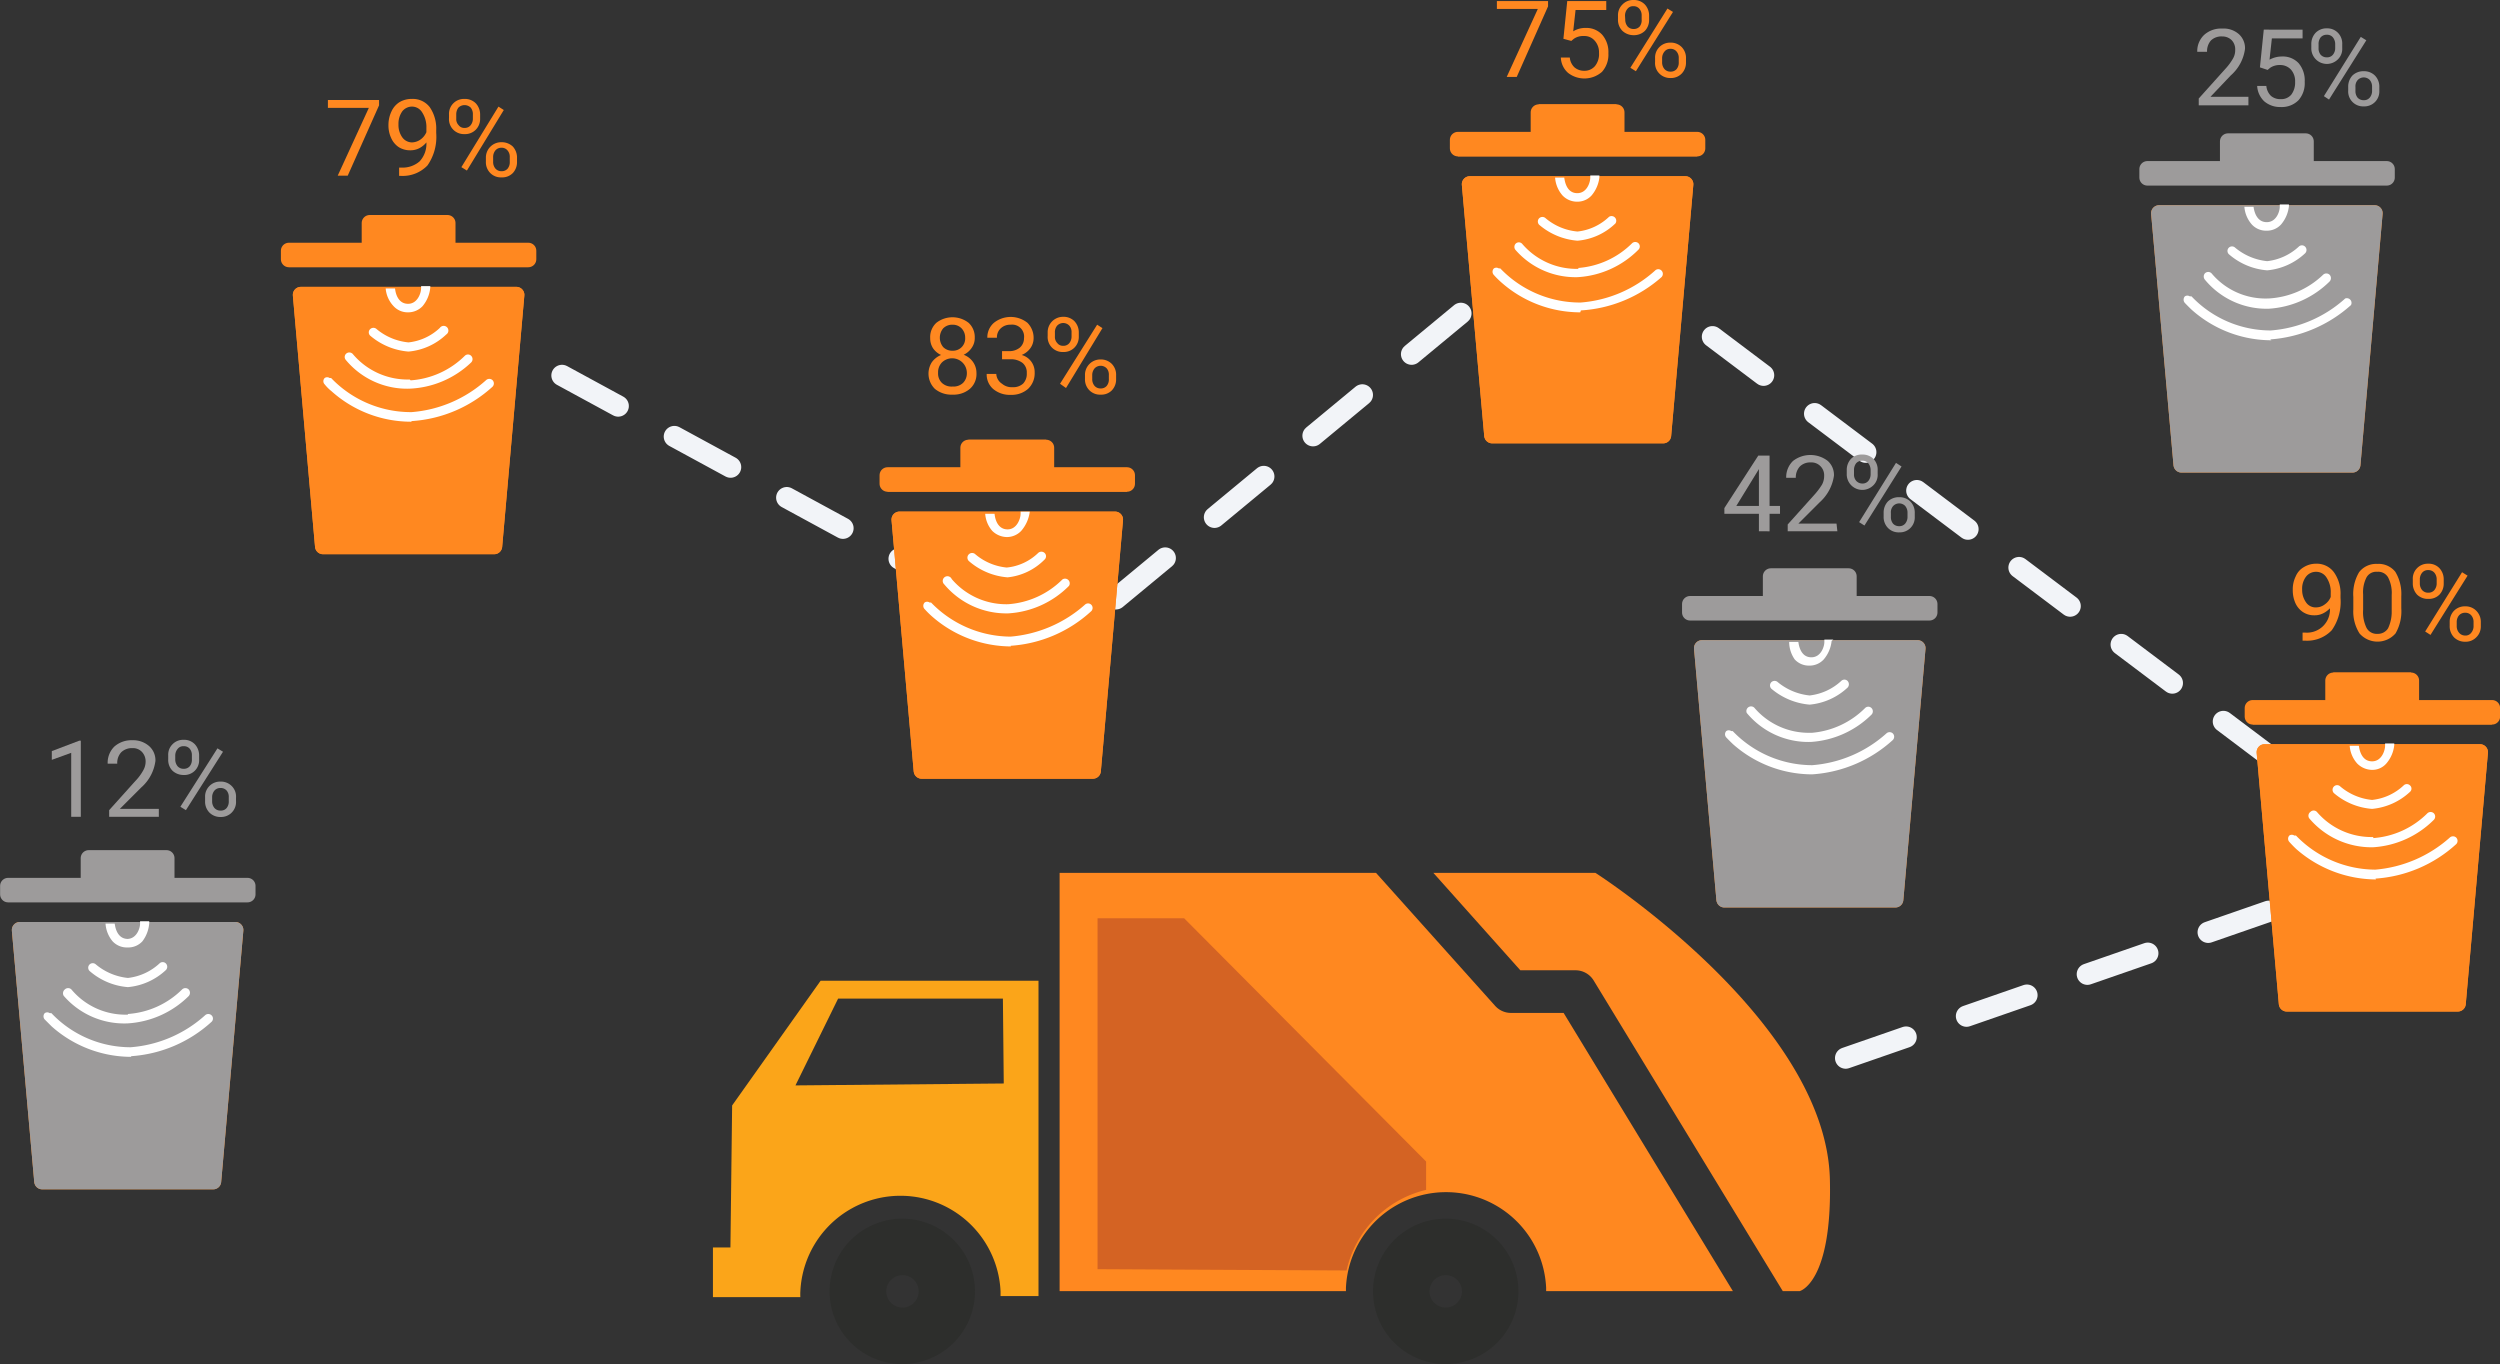 <svg id="e5486170-c905-4ba2-8bf1-1bf7a0b65036" data-name="レイヤー 1" xmlns="http://www.w3.org/2000/svg" viewBox="0 0 117.26 63.98"><rect x="0" y="0" width="117.26" height="63.98" fill="#333333" stroke="none"/><title>アートボード 4</title><polyline points="26.36 17.61 49.68 30.29 73.45 10.62 113.05 40.44 82.67 50.98" style="fill:none;stroke:#f2f4f8;stroke-linecap:round;stroke-miterlimit:10;stroke-dasharray:3,3,3,3,3,3"/><path d="M67.81,57.16a3.41,3.41,0,1,0,3.41,3.41A3.41,3.41,0,0,0,67.81,57.16Zm0,4.17a.76.76,0,1,1,.76-.76A.76.76,0,0,1,67.81,61.33Z" style="fill:#2d2e2c"/><path d="M38.49,46l-4.15,5.85-.08,6.66h-.82v2.33l4.1,0a2.48,2.48,0,0,1,0-.27,4.7,4.7,0,0,1,9.39,0c0,.08,0,.15,0,.22h1.78V46Zm8.59,4.82-9.77.09,2-4.07h7.73Z" style="fill:#fba519"/><path d="M42.33,57.16a3.41,3.41,0,1,0,3.4,3.41A3.41,3.41,0,0,0,42.33,57.16Zm0,4.17a.76.76,0,1,1,.76-.76A.76.76,0,0,1,42.33,61.33Z" style="fill:#2d2e2c"/><path d="M71.31,45.51H73.9a1,1,0,0,1,.85.48l8.87,14.57h.79s1.53-.37,1.42-5.22c-.16-7.47-11-14.4-11-14.4H67.23Z" style="fill:#ff8820"/><path d="M81.28,60.56,73.34,47.51H70.87a1,1,0,0,1-.75-.34l-5.58-6.23H49.7V60.56H63.13c0-.05,0-.1,0-.16a4.7,4.7,0,0,1,9.39,0c0,.06,0,.11,0,.16Z" style="fill:#ff8820"/><path d="M51.48,43.07V59.53l11.68.06a5,5,0,0,1,3.73-3.78V54.48L55.54,43.07Z" style="fill:#d46323"/><path d="M17.78,4.94l-1.47,3.3h-.47L17.3,5.06H15.38V4.69h2.4Z" style="fill:#ff8820"/><path d="M20,6.68a1.09,1.09,0,0,1-.33.27.91.91,0,0,1-.43.1,1,1,0,0,1-.54-.15,1,1,0,0,1-.35-.42,1.39,1.39,0,0,1-.13-.61,1.47,1.47,0,0,1,.14-.64,1,1,0,0,1,.38-.44,1.11,1.11,0,0,1,.58-.15,1,1,0,0,1,.84.39,1.77,1.77,0,0,1,.3,1.08v.13a2.34,2.34,0,0,1-.41,1.52,1.61,1.61,0,0,1-1.24.49h-.09V7.86h.1a1.21,1.21,0,0,0,.86-.29A1.21,1.21,0,0,0,20,6.68Zm-.69,0a.73.73,0,0,0,.42-.14A.83.83,0,0,0,20,6.2V6a1.26,1.26,0,0,0-.2-.73A.56.56,0,0,0,19.35,5a.58.58,0,0,0-.48.22,1,1,0,0,0-.18.61,1,1,0,0,0,.17.6A.57.57,0,0,0,19.33,6.68Z" style="fill:#ff8820"/><path d="M21.06,5.37a.7.7,0,0,1,.73-.73.71.71,0,0,1,.53.21.77.77,0,0,1,.2.54v.17a.72.72,0,0,1-.21.53.7.7,0,0,1-.52.2.7.7,0,0,1-.73-.75Zm.34.19a.41.41,0,0,0,.11.31.33.33,0,0,0,.28.13.35.35,0,0,0,.28-.12.49.49,0,0,0,.11-.33V5.37a.49.49,0,0,0-.1-.32.41.41,0,0,0-.58,0,.52.52,0,0,0-.1.33ZM21.9,8l-.26-.16L23.38,5l.25.16Zm.89-.6a.72.72,0,0,1,.73-.73.76.76,0,0,1,.53.2.77.77,0,0,1,.2.55v.17a.74.74,0,0,1-.2.53.69.69,0,0,1-.52.2.7.7,0,0,1-.53-.2.72.72,0,0,1-.21-.54Zm.34.19a.48.48,0,0,0,.11.32.37.37,0,0,0,.29.12.36.36,0,0,0,.28-.12.48.48,0,0,0,.1-.33V7.37a.45.45,0,0,0-.11-.32.35.35,0,0,0-.28-.12.36.36,0,0,0-.28.12.49.49,0,0,0-.11.33Z" style="fill:#ff8820"/><path d="M45.72,15.84a.79.79,0,0,1-.14.47.94.94,0,0,1-.38.33.94.94,0,0,1,.44.34.89.89,0,0,1,.16.52.92.92,0,0,1-.31.74,1.18,1.18,0,0,1-.81.27,1.22,1.22,0,0,1-.83-.27A1,1,0,0,1,43.7,17a1,1,0,0,1,.44-.35.92.92,0,0,1-.38-.32.85.85,0,0,1-.13-.47.91.91,0,0,1,.29-.72,1.23,1.23,0,0,1,1.51,0A.91.91,0,0,1,45.72,15.84Zm-.37,1.66A.69.69,0,0,0,44.18,17a.66.66,0,0,0-.18.49.61.61,0,0,0,.18.47.66.66,0,0,0,.5.17.65.65,0,0,0,.49-.17A.64.64,0,0,0,45.35,17.5Zm-.67-2.27a.6.6,0,0,0-.44.17.69.69,0,0,0,0,.88.59.59,0,0,0,.44.17.57.57,0,0,0,.59-.61.62.62,0,0,0-.17-.44A.57.57,0,0,0,44.68,15.23Z" style="fill:#ff8820"/><path d="M47,16.47h.34a.77.77,0,0,0,.5-.17.58.58,0,0,0,.19-.44.56.56,0,0,0-.63-.63.64.64,0,0,0-.46.17.57.57,0,0,0-.18.44h-.45a.9.9,0,0,1,.31-.7,1.26,1.26,0,0,1,1.57,0,1,1,0,0,1,.29.74.81.81,0,0,1-.15.45.94.94,0,0,1-.41.32.83.83,0,0,1,.61.83,1,1,0,0,1-.31.76,1.16,1.16,0,0,1-.81.28,1.21,1.21,0,0,1-.82-.27.89.89,0,0,1-.31-.71h.45A.58.58,0,0,0,47,18a.69.69,0,0,0,.49.16.68.68,0,0,0,.5-.17.66.66,0,0,0,.17-.49.58.58,0,0,0-.19-.47.88.88,0,0,0-.55-.18H47Z" style="fill:#ff8820"/><path d="M49.14,15.59a.72.72,0,0,1,.73-.73.71.71,0,0,1,.53.21.77.77,0,0,1,.2.54v.17a.71.71,0,0,1-.21.53.7.7,0,0,1-.52.2.7.7,0,0,1-.73-.75Zm.34.19a.41.41,0,0,0,.11.31.33.33,0,0,0,.28.13.35.35,0,0,0,.28-.12.49.49,0,0,0,.11-.33v-.18a.45.45,0,0,0-.1-.31.39.39,0,0,0-.58,0,.47.47,0,0,0-.1.32ZM50,18.2,49.72,18l1.74-2.77.25.16Zm.89-.61a.72.72,0,0,1,.73-.73.72.72,0,0,1,.53.21.73.73,0,0,1,.2.54v.17a.74.74,0,0,1-.2.53.69.69,0,0,1-.52.2.7.7,0,0,1-.53-.2.72.72,0,0,1-.21-.54Zm.34.19a.48.48,0,0,0,.11.32.37.37,0,0,0,.29.12.36.36,0,0,0,.28-.12.48.48,0,0,0,.1-.33v-.18a.45.45,0,0,0-.1-.31.39.39,0,0,0-.57,0,.49.49,0,0,0-.11.33Z" style="fill:#ff8820"/><path d="M72.61.3,71.14,3.61h-.47L72.13.42H70.21V.05h2.4Z" style="fill:#ff8820"/><path d="M73.33,1.82,73.51.05h1.83V.47H73.9l-.11,1a1.07,1.07,0,0,1,.59-.16,1,1,0,0,1,.77.32,1.24,1.24,0,0,1,.29.87,1.21,1.21,0,0,1-.3.87,1.25,1.25,0,0,1-1.59.05,1,1,0,0,1-.34-.72h.42a.72.72,0,0,0,.22.46.69.69,0,0,0,.46.16.64.64,0,0,0,.5-.22A.89.89,0,0,0,75,2.48a.81.81,0,0,0-.2-.57.63.63,0,0,0-.51-.22.75.75,0,0,0-.47.13l-.12.1Z" style="fill:#ff8820"/><path d="M75.89.73A.7.7,0,0,1,76.1.21.69.69,0,0,1,76.62,0a.71.71,0,0,1,.53.21.77.77,0,0,1,.2.54V.92a.74.74,0,0,1-.2.53.73.73,0,0,1-.52.2.76.76,0,0,1-.53-.2.73.73,0,0,1-.21-.54Zm.34.19a.5.5,0,0,0,.11.32.37.37,0,0,0,.29.12.36.36,0,0,0,.28-.12A.48.48,0,0,0,77,.91V.73a.46.46,0,0,0-.1-.31.35.35,0,0,0-.29-.13.33.33,0,0,0-.28.13.48.48,0,0,0-.11.32Zm.5,2.42-.26-.16L78.21.4l.26.16Zm.9-.61a.69.69,0,0,1,.2-.52A.7.7,0,0,1,78.35,2a.71.71,0,0,1,.53.21.73.73,0,0,1,.2.54v.17a.74.74,0,0,1-.2.53.7.7,0,0,1-.52.21.72.72,0,0,1-.53-.21.69.69,0,0,1-.2-.54Zm.33.19a.48.48,0,0,0,.11.32.37.37,0,0,0,.29.12.36.36,0,0,0,.28-.12.48.48,0,0,0,.1-.33V2.73a.45.45,0,0,0-.1-.31.35.35,0,0,0-.29-.13.34.34,0,0,0-.28.13.48.48,0,0,0-.11.32Z" style="fill:#ff8820"/><path d="M109.32,28.49a1.13,1.13,0,0,1-.34.27.88.88,0,0,1-.43.1.94.94,0,0,1-.53-.15,1,1,0,0,1-.36-.43,1.48,1.48,0,0,1-.12-.61,1.37,1.37,0,0,1,.14-.64.89.89,0,0,1,.38-.43,1.09,1.09,0,0,1,.58-.16,1,1,0,0,1,.83.4,1.72,1.72,0,0,1,.31,1.07v.14a2.31,2.31,0,0,1-.41,1.51,1.59,1.59,0,0,1-1.24.49H108v-.38h.1a1.08,1.08,0,0,0,1.18-1.18Zm-.69,0a.68.68,0,0,0,.41-.14.78.78,0,0,0,.28-.35v-.18a1.22,1.22,0,0,0-.19-.72.57.57,0,0,0-.49-.28.59.59,0,0,0-.48.23.93.93,0,0,0-.18.6,1,1,0,0,0,.18.6A.54.54,0,0,0,108.63,28.49Z" style="fill:#ff8820"/><path d="M112.63,28.53a2.08,2.08,0,0,1-.27,1.18,1.12,1.12,0,0,1-1.69,0,1.93,1.93,0,0,1-.29-1.13V28a2,2,0,0,1,.27-1.16,1,1,0,0,1,.85-.39,1,1,0,0,1,.85.37,2,2,0,0,1,.28,1.14Zm-.45-.62a1.58,1.58,0,0,0-.17-.83.53.53,0,0,0-.51-.26.52.52,0,0,0-.5.26,1.52,1.52,0,0,0-.16.8v.72a1.68,1.68,0,0,0,.16.85.54.54,0,0,0,.51.28.56.56,0,0,0,.5-.26,1.8,1.8,0,0,0,.17-.82Z" style="fill:#ff8820"/><path d="M113.17,27.18a.7.7,0,0,1,.72-.74.69.69,0,0,1,.53.21.77.77,0,0,1,.2.54v.17a.74.74,0,0,1-.2.53.69.69,0,0,1-.52.2.72.72,0,0,1-.53-.2.77.77,0,0,1-.2-.54Zm.33.18a.48.48,0,0,0,.11.32.37.37,0,0,0,.29.12.36.36,0,0,0,.28-.12.49.49,0,0,0,.11-.33v-.17a.48.48,0,0,0-.11-.32.37.37,0,0,0-.29-.12.35.35,0,0,0-.28.12.49.49,0,0,0-.11.33Zm.5,2.42-.25-.16,1.73-2.78.26.16Zm.9-.6a.74.74,0,0,1,.2-.53.71.71,0,0,1,.53-.21.7.7,0,0,1,.52.21.73.73,0,0,1,.21.54v.18a.7.7,0,0,1-.21.52.69.69,0,0,1-.52.21.72.72,0,0,1-.52-.2.74.74,0,0,1-.21-.55Zm.33.19a.47.47,0,0,0,.11.31.38.38,0,0,0,.29.13.33.33,0,0,0,.28-.13.48.48,0,0,0,.11-.32v-.19a.47.47,0,0,0-.11-.31.36.36,0,0,0-.28-.12.38.38,0,0,0-.29.12.48.48,0,0,0-.11.32Z" style="fill:#ff8820"/><path d="M105.46,4.94h-2.33V4.62l1.23-1.37a2.72,2.72,0,0,0,.38-.51.79.79,0,0,0,.1-.4.62.62,0,0,0-.16-.45.61.61,0,0,0-.45-.18.7.7,0,0,0-.53.19.76.76,0,0,0-.18.53h-.46a1.05,1.05,0,0,1,.32-.79,1.18,1.18,0,0,1,.85-.3,1.08,1.08,0,0,1,.78.26.88.88,0,0,1,.29.69,2,2,0,0,1-.67,1.25l-.95,1h1.78Z" style="fill:#9d9b9b"/><path d="M106,3.16l.18-1.77H108V1.8h-1.44l-.11,1a1.21,1.21,0,0,1,.6-.15,1,1,0,0,1,.77.32,1.25,1.25,0,0,1,.28.87,1.2,1.2,0,0,1-.29.86,1.1,1.1,0,0,1-.83.32,1.14,1.14,0,0,1-.77-.26,1.07,1.07,0,0,1-.34-.73h.43a.74.74,0,0,0,.22.47.67.67,0,0,0,.46.15.61.61,0,0,0,.49-.21.93.93,0,0,0,.18-.6.82.82,0,0,0-.19-.57.68.68,0,0,0-.52-.22.78.78,0,0,0-.46.13l-.12.1Z" style="fill:#9d9b9b"/><path d="M108.41,2.07a.76.76,0,0,1,.2-.53.71.71,0,0,1,.53-.21.69.69,0,0,1,.52.21.72.72,0,0,1,.2.54v.18a.68.68,0,0,1-.2.52.73.73,0,0,1-1.25-.54Zm.34.19a.46.46,0,0,0,.1.31.38.38,0,0,0,.29.12.35.35,0,0,0,.28-.12.48.48,0,0,0,.11-.32V2.07a.5.5,0,0,0-.11-.32.35.35,0,0,0-.28-.12.37.37,0,0,0-.29.12.5.5,0,0,0-.1.33Zm.49,2.41L109,4.51l1.73-2.78.26.16Zm.9-.6a.76.76,0,0,1,.2-.53.74.74,0,0,1,.53-.2.72.72,0,0,1,.52.2.74.74,0,0,1,.21.55v.17a.7.7,0,0,1-.73.73.7.7,0,0,1-.73-.74Zm.34.19a.49.49,0,0,0,.1.32.38.38,0,0,0,.29.12.35.35,0,0,0,.28-.12.49.49,0,0,0,.11-.33V4.07a.48.48,0,0,0-.11-.32.39.39,0,0,0-.56,0,.44.44,0,0,0-.11.33Z" style="fill:#9d9b9b"/><path d="M83,23.73h.49v.37H83v.82H82.5V24.1H80.88v-.27l1.59-2.46H83Zm-1.56,0H82.5V22l-.06.1Z" style="fill:#9d9b9b"/><path d="M86.18,24.92H83.85V24.6l1.23-1.37a3.28,3.28,0,0,0,.38-.5.86.86,0,0,0,.1-.41.6.6,0,0,0-.17-.45.58.58,0,0,0-.45-.18.69.69,0,0,0-.52.19.76.76,0,0,0-.19.53h-.45a1.05,1.05,0,0,1,.32-.79,1.33,1.33,0,0,1,1.63,0,.88.88,0,0,1,.29.69,2.06,2.06,0,0,1-.67,1.25l-1,1h1.79Z" style="fill:#9d9b9b"/><path d="M86.62,22.05a.76.76,0,0,1,.2-.53.7.7,0,0,1,.53-.2.72.72,0,0,1,.52.2.73.73,0,0,1,.2.55v.17a.68.68,0,0,1-.2.52.73.73,0,0,1-1.25-.54Zm.34.19a.45.45,0,0,0,.1.31.39.39,0,0,0,.29.13.35.35,0,0,0,.28-.12.49.49,0,0,0,.11-.33v-.18a.5.5,0,0,0-.11-.32.35.35,0,0,0-.28-.12.37.37,0,0,0-.29.12.52.52,0,0,0-.1.33Zm.49,2.41-.25-.16,1.73-2.78.26.17Zm.9-.6a.76.76,0,0,1,.2-.53.74.74,0,0,1,.53-.2.72.72,0,0,1,.52.2.74.74,0,0,1,.21.55v.17a.7.7,0,0,1-.73.73.69.69,0,0,1-.52-.2.73.73,0,0,1-.21-.54Zm.34.19a.49.49,0,0,0,.1.32.38.38,0,0,0,.29.12.35.35,0,0,0,.28-.12.49.49,0,0,0,.11-.33v-.18a.48.48,0,0,0-.11-.32.39.39,0,0,0-.56,0,.44.44,0,0,0-.11.33Z" style="fill:#9d9b9b"/><path d="M3.79,38.31H3.34v-3l-.91.33v-.41l1.29-.49h.07Z" style="fill:#9d9b9b"/><path d="M7.45,38.31H5.12V38l1.23-1.37a2.31,2.31,0,0,0,.37-.5.83.83,0,0,0,.11-.4.65.65,0,0,0-.17-.46.58.58,0,0,0-.45-.18.72.72,0,0,0-.52.19.73.73,0,0,0-.19.54H5.05a1.07,1.07,0,0,1,.31-.8,1.21,1.21,0,0,1,.85-.3A1.13,1.13,0,0,1,7,35a.88.88,0,0,1,.29.69,2,2,0,0,1-.67,1.25l-1,1H7.45Z" style="fill:#9d9b9b"/><path d="M7.89,35.43a.69.69,0,0,1,.2-.52.69.69,0,0,1,.52-.21.69.69,0,0,1,.53.21.77.77,0,0,1,.2.54v.17a.69.69,0,0,1-.72.73.76.76,0,0,1-.53-.2.72.72,0,0,1-.2-.54Zm.33.19a.5.5,0,0,0,.11.32.37.37,0,0,0,.29.12.36.36,0,0,0,.28-.12.48.48,0,0,0,.1-.33v-.18a.46.46,0,0,0-.1-.31A.35.35,0,0,0,8.61,35a.33.33,0,0,0-.28.13.48.48,0,0,0-.11.32ZM8.72,38l-.26-.16L10.2,35.1l.26.16Zm.9-.61a.69.69,0,0,1,.2-.52.7.7,0,0,1,.52-.21.71.71,0,0,1,.53.21.69.69,0,0,1,.2.54v.17a.7.7,0,0,1-.72.74.72.72,0,0,1-.53-.21.73.73,0,0,1-.2-.54Zm.33.19a.48.48,0,0,0,.11.32.37.37,0,0,0,.29.12.35.35,0,0,0,.28-.12.48.48,0,0,0,.1-.33v-.18a.45.45,0,0,0-.1-.31.37.37,0,0,0-.29-.12.36.36,0,0,0-.28.12.48.48,0,0,0-.11.32Z" style="fill:#9d9b9b"/><polygon points="15.15 25.62 23.18 25.62 24.22 13.83 14.11 13.83 15.15 25.62" style="fill:#ff8820;stroke:#ff8820;stroke-linejoin:round;stroke-width:0.75px"/><rect x="13.55" y="11.76" width="11.23" height="0.4" style="fill:#ff8820;stroke:#ff8820;stroke-linejoin:round;stroke-width:0.75px"/><rect x="17.34" y="10.46" width="3.65" height="0.92" style="fill:#ff8820;stroke:#ff8820;stroke-linejoin:round;stroke-width:0.75px"/><polygon points="15.15 25.62 23.18 25.62 24.22 13.83 14.11 13.83 15.15 25.62" style="fill:#ff8820;stroke:#ff8820;stroke-linejoin:round;stroke-width:0.75px"/><line x1="13.55" y1="12.15" x2="24.78" y2="12.15" style="fill:#ff8820;stroke:#ff8820;stroke-linejoin:round;stroke-width:0.75px"/><line x1="20.99" y1="10.46" x2="17.34" y2="10.46" style="fill:#ff8820;stroke:#ff8820;stroke-linejoin:round;stroke-width:0.75px"/><path d="M18.46,14.36a.9.9,0,0,0,.68.29h0a.93.93,0,0,0,.68-.29,1.57,1.57,0,0,0,.36-.86.25.25,0,0,0,0-.08l-.43,0a.66.66,0,0,1,0,.11c0,.22-.17.72-.61.72h0c-.51,0-.6-.58-.61-.72v0l-.44,0v0A1.37,1.37,0,0,0,18.46,14.36Z" style="fill:#fff"/><path d="M17.67,15.44a.22.22,0,0,0-.31,0,.21.21,0,0,0,0,.3,3.14,3.14,0,0,0,1.8.75,2.94,2.94,0,0,0,1.77-.8.22.22,0,1,0-.3-.31,2.53,2.53,0,0,1-1.47.68A2.74,2.74,0,0,1,17.67,15.44Z" style="fill:#fff"/><path d="M19.22,17.8a3.36,3.36,0,0,1-2.66-1.18.22.22,0,0,0-.3-.05.21.21,0,0,0-.05.3,3.73,3.73,0,0,0,3,1.36h0A4.44,4.44,0,0,0,22.1,17a.22.22,0,0,0,0-.31.21.21,0,0,0-.3,0,4,4,0,0,1-2.54,1.15Z" style="fill:#fff"/><path d="M19.32,19.75a6.21,6.21,0,0,0,3.78-1.61.22.22,0,0,0,0-.31.22.22,0,0,0-.3,0,5.92,5.92,0,0,1-3.49,1.5h-.05a5.18,5.18,0,0,1-3.73-1.6s0,0-.07,0a.2.2,0,0,0-.23,0,.21.21,0,0,0,0,.3,2,2,0,0,0,.32.32,5.59,5.59,0,0,0,3.73,1.43Z" style="fill:#fff"/><polygon points="43.23 36.15 51.26 36.15 52.3 24.37 42.19 24.37 43.23 36.15" style="fill:#ff8820;stroke:#ff8820;stroke-linejoin:round;stroke-width:0.75px"/><rect x="41.63" y="22.29" width="11.23" height="0.4" style="fill:#ff8820;stroke:#ff8820;stroke-linejoin:round;stroke-width:0.75px"/><rect x="45.42" y="21" width="3.65" height="0.92" style="fill:#ff8820;stroke:#ff8820;stroke-linejoin:round;stroke-width:0.75px"/><polygon points="43.23 36.15 51.26 36.15 52.3 24.37 42.19 24.37 43.23 36.15" style="fill:#ff8820;stroke:#ff8820;stroke-linejoin:round;stroke-width:0.75px"/><line x1="41.63" y1="22.69" x2="52.86" y2="22.69" style="fill:#ff8820;stroke:#ff8820;stroke-linejoin:round;stroke-width:0.75px"/><line x1="49.07" y1="21" x2="45.42" y2="21" style="fill:#ff8820;stroke:#ff8820;stroke-linejoin:round;stroke-width:0.75px"/><path d="M46.54,24.9a1,1,0,0,0,.68.29h0a.93.93,0,0,0,.68-.29A1.7,1.7,0,0,0,48.3,24V24l-.43,0a.58.58,0,0,1,0,.1c0,.22-.17.73-.61.73h0c-.51,0-.6-.58-.61-.73v0h-.44v0A1.37,1.37,0,0,0,46.54,24.9Z" style="fill:#fff"/><path d="M45.75,26a.22.22,0,1,0-.29.33,3.14,3.14,0,0,0,1.8.75A2.84,2.84,0,0,0,49,26.24a.21.21,0,0,0,0-.3.22.22,0,0,0-.31,0,2.47,2.47,0,0,1-1.47.68A2.67,2.67,0,0,1,45.75,26Z" style="fill:#fff"/><path d="M47.3,28.34a3.36,3.36,0,0,1-2.66-1.18.22.22,0,1,0-.35.25,3.8,3.8,0,0,0,3,1.36h0a4.37,4.37,0,0,0,2.85-1.29.22.22,0,0,0-.31-.3,4,4,0,0,1-2.54,1.16Z" style="fill:#fff"/><path d="M47.4,30.29a6.19,6.19,0,0,0,3.78-1.62.21.21,0,0,0-.29-.31,6,6,0,0,1-3.49,1.5h0a5.22,5.22,0,0,1-3.73-1.6l-.07,0a.2.2,0,0,0-.23,0,.22.22,0,0,0,0,.31,4,4,0,0,0,.32.32,5.64,5.64,0,0,0,3.73,1.43Z" style="fill:#fff"/><polygon points="69.99 20.42 78.01 20.42 79.05 8.64 68.94 8.64 69.99 20.42" style="fill:#ff8820;stroke:#ff8820;stroke-linejoin:round;stroke-width:0.75px"/><rect x="68.38" y="6.56" width="11.23" height="0.4" style="fill:#ff8820;stroke:#ff8820;stroke-linejoin:round;stroke-width:0.75px"/><rect x="72.17" y="5.27" width="3.65" height="0.92" style="fill:#ff8820;stroke:#ff8820;stroke-linejoin:round;stroke-width:0.75px"/><polygon points="69.99 20.42 78.01 20.42 79.05 8.64 68.94 8.64 69.99 20.42" style="fill:#ff8820;stroke:#ff8820;stroke-linejoin:round;stroke-width:0.75px"/><line x1="68.38" y1="6.96" x2="79.61" y2="6.96" style="fill:#ff8820;stroke:#ff8820;stroke-linejoin:round;stroke-width:0.75px"/><line x1="75.82" y1="5.27" x2="72.17" y2="5.27" style="fill:#ff8820;stroke:#ff8820;stroke-linejoin:round;stroke-width:0.75px"/><path d="M73.29,9.17a.94.94,0,0,0,.68.29h0a.9.9,0,0,0,.68-.29,1.59,1.59,0,0,0,.37-.87.17.17,0,0,1,0-.07l-.43,0s0,.05,0,.1c0,.23-.16.73-.61.73h0c-.51,0-.59-.58-.61-.73v0h-.43v0A1.43,1.43,0,0,0,73.29,9.17Z" style="fill:#fff"/><path d="M72.5,10.24a.22.22,0,0,0-.31,0,.22.22,0,0,0,0,.3,3.14,3.14,0,0,0,1.8.75,2.91,2.91,0,0,0,1.78-.81.22.22,0,0,0-.3-.31,2.54,2.54,0,0,1-1.48.69A2.69,2.69,0,0,1,72.5,10.24Z" style="fill:#fff"/><path d="M74.05,12.61a3.36,3.36,0,0,1-2.66-1.18.21.21,0,0,0-.3,0,.22.22,0,0,0,0,.3A3.73,3.73,0,0,0,74,13h0a4.37,4.37,0,0,0,2.85-1.29.21.21,0,0,0,0-.3.22.22,0,0,0-.3,0,4,4,0,0,1-2.54,1.16Z" style="fill:#fff"/><path d="M74.15,14.56A6.27,6.27,0,0,0,77.93,13a.22.22,0,0,0,0-.31.21.21,0,0,0-.3,0,5.88,5.88,0,0,1-3.49,1.5H74.1a5.18,5.18,0,0,1-3.73-1.6l-.07,0a.21.21,0,0,0-.23,0,.22.22,0,0,0,0,.31,4.06,4.06,0,0,0,.32.32,5.59,5.59,0,0,0,3.73,1.43Z" style="fill:#fff"/><polygon points="107.26 47.07 115.28 47.07 116.32 35.28 106.22 35.28 107.26 47.07" style="fill:#ff8820;stroke:#ff8820;stroke-linejoin:round;stroke-width:0.75px"/><rect x="105.66" y="33.21" width="11.23" height="0.4" style="fill:#ff8820;stroke:#ff8820;stroke-linejoin:round;stroke-width:0.75px"/><rect x="109.44" y="31.92" width="3.65" height="0.92" style="fill:#ff8820;stroke:#ff8820;stroke-linejoin:round;stroke-width:0.75px"/><polygon points="107.26 47.07 115.28 47.07 116.32 35.28 106.22 35.28 107.26 47.07" style="fill:#ff8820;stroke:#ff8820;stroke-linejoin:round;stroke-width:0.75px"/><line x1="105.66" y1="33.61" x2="116.88" y2="33.61" style="fill:#ff8820;stroke:#ff8820;stroke-linejoin:round;stroke-width:0.75px"/><line x1="113.09" y1="31.92" x2="109.44" y2="31.92" style="fill:#ff8820;stroke:#ff8820;stroke-linejoin:round;stroke-width:0.75px"/><path d="M110.56,35.81a1,1,0,0,0,.69.3h0a.87.87,0,0,0,.68-.3,1.56,1.56,0,0,0,.37-.86s0-.05,0-.08l-.43,0,0,.11c0,.22-.16.73-.61.73h0c-.51,0-.6-.58-.62-.73v0l-.43,0v0A1.4,1.4,0,0,0,110.56,35.81Z" style="fill:#fff"/><path d="M109.77,36.89a.21.21,0,0,0-.3,0,.22.22,0,0,0,0,.31,3.11,3.11,0,0,0,1.79.74,3,3,0,0,0,1.78-.8.2.2,0,0,0,0-.3.21.21,0,0,0-.3,0,2.55,2.55,0,0,1-1.48.68A2.71,2.71,0,0,1,109.77,36.89Z" style="fill:#fff"/><path d="M111.32,39.26a3.37,3.37,0,0,1-2.65-1.18.21.21,0,0,0-.3,0,.22.22,0,0,0-.06.3,3.82,3.82,0,0,0,3,1.36h0a4.42,4.42,0,0,0,2.85-1.29.22.22,0,0,0,0-.3.22.22,0,0,0-.31,0,4,4,0,0,1-2.54,1.16Z" style="fill:#fff"/><path d="M111.42,41.21a6.23,6.23,0,0,0,3.79-1.62.22.22,0,0,0,0-.3.22.22,0,0,0-.31,0,6,6,0,0,1-3.49,1.5h0a5.2,5.2,0,0,1-3.72-1.6l-.08,0a.2.2,0,0,0-.23,0,.22.22,0,0,0,0,.3s.13.15.32.33a5.72,5.72,0,0,0,3.74,1.43Z" style="fill:#fff"/><polygon points="1.98 55.41 10 55.41 11.04 43.62 0.93 43.62 1.98 55.41" style="fill:#ff8820;stroke:#ff8820;stroke-linejoin:round;stroke-width:0.75px"/><polygon points="1.98 55.41 10 55.41 11.04 43.62 0.93 43.62 1.98 55.41" style="fill:#9d9b9b;stroke:#9d9b9b;stroke-linejoin:round;stroke-width:0.75px"/><path d="M5.28,44.15a.91.91,0,0,0,.69.29H6a.9.9,0,0,0,.68-.29A1.59,1.59,0,0,0,7,43.29s0-.06,0-.08l-.43,0,0,.11c0,.22-.16.72-.61.72H6c-.52,0-.6-.58-.62-.72v0l-.43,0v0A1.43,1.43,0,0,0,5.28,44.15Z" style="fill:#fff"/><path d="M4.49,45.23a.21.21,0,0,0-.28.32A3.1,3.1,0,0,0,6,46.3a3,3,0,0,0,1.78-.8.22.22,0,0,0,0-.31.21.21,0,0,0-.3,0A2.62,2.62,0,0,1,6,45.87,2.78,2.78,0,0,1,4.49,45.23Z" style="fill:#fff"/><path d="M6,47.59a3.3,3.3,0,0,1-2.65-1.18.22.22,0,0,0-.31,0,.23.23,0,0,0-.05.3A3.75,3.75,0,0,0,6,48h0a4.44,4.44,0,0,0,2.85-1.28.23.23,0,0,0,0-.31.22.22,0,0,0-.31,0,4,4,0,0,1-2.54,1.15Z" style="fill:#fff"/><path d="M6.14,49.54a6.21,6.21,0,0,0,3.78-1.61.21.21,0,0,0,0-.31.22.22,0,0,0-.3,0,5.88,5.88,0,0,1-3.49,1.5h0a5.12,5.12,0,0,1-3.72-1.6s-.05,0-.08,0a.2.2,0,0,0-.23,0,.22.22,0,0,0,0,.3l.32.32a5.62,5.62,0,0,0,3.74,1.43Z" style="fill:#fff"/><rect x="0.38" y="41.55" width="11.23" height="0.4" style="fill:#9d9b9b;stroke:#9d9b9b;stroke-linejoin:round;stroke-width:0.75px"/><rect x="4.16" y="40.25" width="3.65" height="0.92" style="fill:#9d9b9b;stroke:#9d9b9b;stroke-linejoin:round;stroke-width:0.75px"/><polygon points="80.88 42.19 88.9 42.19 89.94 30.4 79.83 30.4 80.88 42.19" style="fill:#ff8820;stroke:#ff8820;stroke-linejoin:round;stroke-width:0.75px"/><polygon points="80.88 42.19 88.9 42.19 89.94 30.4 79.83 30.4 80.88 42.19" style="fill:#9d9b9b;stroke:#9d9b9b;stroke-linejoin:round;stroke-width:0.75px"/><path d="M84.18,30.93a.9.9,0,0,0,.68.29h0a.9.9,0,0,0,.68-.29,1.59,1.59,0,0,0,.37-.86A.19.19,0,0,1,86,30l-.43,0,0,.11c0,.22-.16.72-.61.72h0c-.51,0-.59-.58-.61-.72v0l-.43,0v0A1.43,1.43,0,0,0,84.18,30.93Z" style="fill:#fff"/><path d="M83.39,32a.22.22,0,0,0-.31,0,.22.22,0,0,0,0,.3,3.18,3.18,0,0,0,1.8.75,3,3,0,0,0,1.78-.8.23.23,0,0,0,0-.31.21.21,0,0,0-.3,0,2.62,2.62,0,0,1-1.48.68A2.78,2.78,0,0,1,83.39,32Z" style="fill:#fff"/><path d="M84.94,34.37a3.36,3.36,0,0,1-2.66-1.18.22.22,0,0,0-.35.25,3.75,3.75,0,0,0,3,1.36h0a4.44,4.44,0,0,0,2.85-1.28.22.22,0,0,0,0-.31.21.21,0,0,0-.3,0A4,4,0,0,1,85,34.37Z" style="fill:#fff"/><path d="M85,36.32a6.21,6.21,0,0,0,3.78-1.61.22.22,0,0,0,0-.31.22.22,0,0,0-.3,0A5.88,5.88,0,0,1,85,35.89H85a5.18,5.18,0,0,1-3.73-1.6s0,0-.07,0a.2.2,0,0,0-.23,0,.22.22,0,0,0,0,.3s.13.14.32.32A5.61,5.61,0,0,0,85,36.32Z" style="fill:#fff"/><rect x="79.27" y="28.33" width="11.23" height="0.4" style="fill:#9d9b9b;stroke:#9d9b9b;stroke-linejoin:round;stroke-width:0.75px"/><rect x="83.06" y="27.03" width="3.65" height="0.92" style="fill:#9d9b9b;stroke:#9d9b9b;stroke-linejoin:round;stroke-width:0.75px"/><polygon points="102.32 21.79 110.34 21.79 111.38 10 101.27 10 102.32 21.79" style="fill:#ff8820;stroke:#ff8820;stroke-linejoin:round;stroke-width:0.75px"/><polygon points="102.32 21.79 110.34 21.79 111.38 10 101.27 10 102.32 21.79" style="fill:#9d9b9b;stroke:#9d9b9b;stroke-linejoin:round;stroke-width:0.75px"/><path d="M105.62,10.53a.91.91,0,0,0,.69.29h0a.9.9,0,0,0,.68-.29,1.59,1.59,0,0,0,.37-.86s0-.06,0-.08l-.43,0,0,.11c0,.22-.16.72-.61.72h0c-.51,0-.6-.58-.62-.72v0l-.43,0v0A1.43,1.43,0,0,0,105.62,10.53Z" style="fill:#fff"/><path d="M104.83,11.61a.21.21,0,0,0-.28.32,3.1,3.1,0,0,0,1.79.75,3,3,0,0,0,1.78-.8.22.22,0,0,0,0-.31.21.21,0,0,0-.3,0,2.62,2.62,0,0,1-1.48.68A2.78,2.78,0,0,1,104.83,11.61Z" style="fill:#fff"/><path d="M106.38,14a3.3,3.3,0,0,1-2.65-1.18.22.22,0,0,0-.31,0,.23.23,0,0,0,0,.3,3.75,3.75,0,0,0,3,1.36h0a4.44,4.44,0,0,0,2.85-1.28.23.23,0,0,0,0-.31.22.22,0,0,0-.31,0A4,4,0,0,1,106.41,14Z" style="fill:#fff"/><path d="M106.48,15.92a6.35,6.35,0,0,0,3.79-1.61A.22.22,0,0,0,110,14a5.88,5.88,0,0,1-3.49,1.5h0a5.12,5.12,0,0,1-3.72-1.6s0,0-.08,0a.21.21,0,0,0-.23,0,.23.23,0,0,0,0,.31s.13.14.32.32a5.62,5.62,0,0,0,3.74,1.43Z" style="fill:#fff"/><rect x="100.72" y="7.93" width="11.23" height="0.4" style="fill:#9d9b9b;stroke:#9d9b9b;stroke-linejoin:round;stroke-width:0.75px"/><rect x="104.5" y="6.63" width="3.65" height="0.92" style="fill:#9d9b9b;stroke:#9d9b9b;stroke-linejoin:round;stroke-width:0.75px"/></svg>